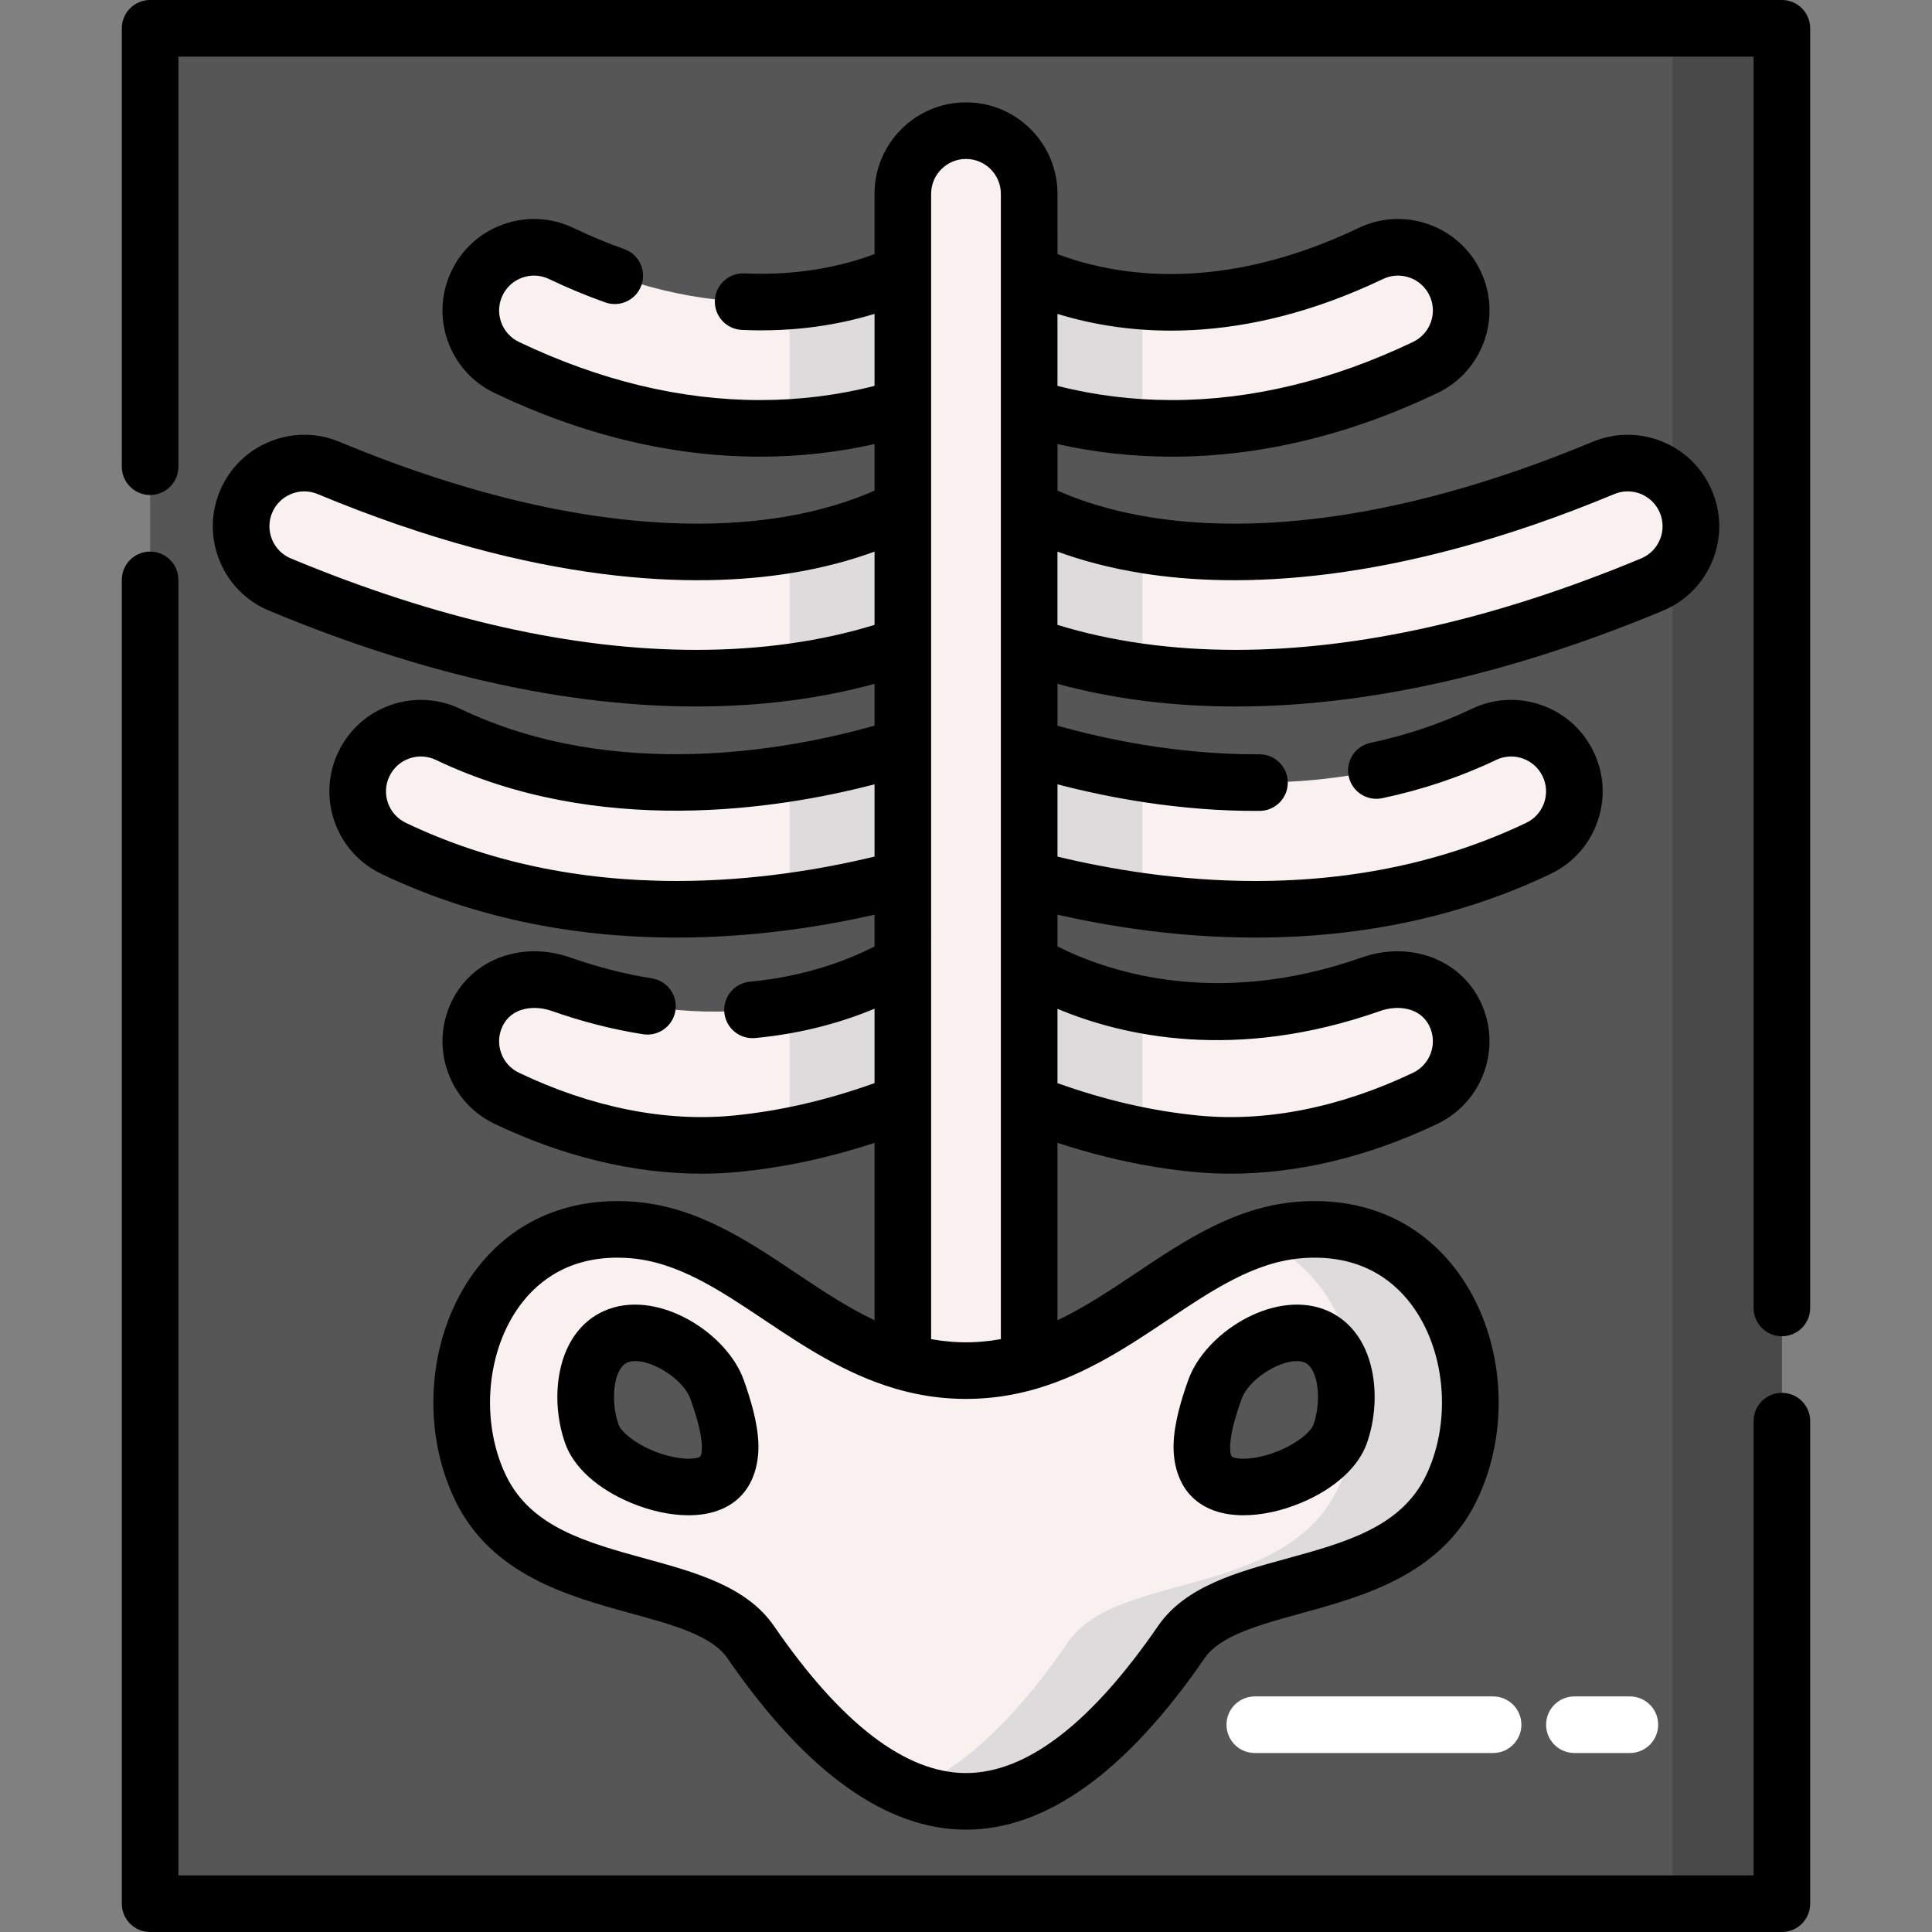 <svg xmlns="http://www.w3.org/2000/svg" xmlns:xlink="http://www.w3.org/1999/xlink" id="Capa_1" x="0px" y="0px" viewBox="0 0 512 512" style="enable-background:new 0 0 512 512;" xml:space="preserve"><rect x="0" y="0" width="512" height="512" fill="#808080" stroke="none"/><rect x="39.782" y="7.499" style="fill:#565656;" width="432.434" height="496.998"></rect><g>	<path style="fill:#F9F1EF;" d="M385.595,75.066c-3.985-8.343-13.981-11.874-22.321-7.889   c-43.936,20.988-76.673,11.438-90.533,5.188v35.586c10.134,3.095,22.899,5.575,37.84,5.575c19.157,0,41.87-4.073,67.125-16.138   C386.048,93.401,389.579,83.408,385.595,75.066z"></path>	<path style="fill:#F9F1EF;" d="M446.811,133.031c-3.554-8.534-13.356-12.577-21.888-9.019   c-57.093,23.77-97.291,24.281-120.958,20.519c-14.908-2.367-25.258-6.681-31.225-9.81v36.31   c13.298,4.678,31.483,8.694,54.778,8.694c28.829,0,65.471-6.153,110.272-24.805C446.326,151.367,450.364,141.567,446.811,133.031z"></path>	<path style="fill:#F9F1EF;" d="M415.574,202.507c-3.986-8.344-13.98-11.874-22.321-7.889c-46.597,22.26-98.887,10.08-120.513,3.282   v34.931c15.035,4.037,36.151,8.138,59.912,8.138c23.543,0,49.68-4.029,75.033-16.141   C416.027,220.842,419.56,210.85,415.574,202.507z"></path>	<path style="fill:#F9F1EF;" d="M385.595,268.736c-3.985-8.344-13.603-10.96-22.321-7.889c-44.617,15.713-77.536,2.098-90.533-5.6   v36.998c11.586,4.5,26.557,9.107,44.009,10.839c17.387,1.726,38.368-1.237,60.956-12.028   C386.048,287.072,389.579,277.079,385.595,268.736z"></path></g><g>	<path style="fill:#DDDBDB;" d="M302.738,79.754c-13.432-1.016-23.68-4.542-29.997-7.39v35.586   c8.312,2.539,18.397,4.661,29.997,5.343V79.754z"></path>	<path style="fill:#DDDBDB;" d="M302.738,144.323c-14.243-2.405-24.197-6.56-29.997-9.601v36.31   c8.145,2.866,18.133,5.478,29.997,7.075V144.323z"></path>	<path style="fill:#DDDBDB;" d="M302.738,204.93c-12.448-1.983-22.887-4.795-29.997-7.029v34.931   c8.326,2.236,18.524,4.488,29.997,6.055V204.93z"></path>	<path style="fill:#DDDBDB;" d="M302.738,266.231c-13.713-2.606-23.988-7.424-29.997-10.983v36.998   c8.35,3.243,18.467,6.536,29.997,8.774V266.231z"></path></g><g>	<path style="fill:#F9F1EF;" d="M126.406,75.066c3.985-8.343,13.981-11.874,22.321-7.889c43.936,20.988,76.673,11.438,90.533,5.188   v35.586c-10.134,3.095-22.899,5.575-37.84,5.575c-19.157,0-41.87-4.073-67.125-16.138   C125.952,93.401,122.421,83.408,126.406,75.066z"></path>	<path style="fill:#F9F1EF;" d="M65.19,133.031c3.554-8.534,13.356-12.577,21.888-9.019c57.093,23.77,97.291,24.281,120.958,20.519   c14.908-2.367,25.258-6.681,31.225-9.81v36.31c-13.298,4.678-31.483,8.694-54.778,8.694c-28.829,0-65.471-6.153-110.272-24.805   C65.674,151.367,61.636,141.567,65.19,133.031z"></path>	<path style="fill:#F9F1EF;" d="M96.426,202.507c3.986-8.344,13.98-11.874,22.321-7.889c46.597,22.26,98.886,10.08,120.513,3.282   v34.931c-15.035,4.037-36.151,8.138-59.912,8.138c-23.544,0-49.68-4.029-75.033-16.141   C95.973,220.842,92.441,210.85,96.426,202.507z"></path>	<path style="fill:#F9F1EF;" d="M126.406,268.736c3.985-8.344,13.603-10.96,22.321-7.889c44.617,15.713,77.535,2.098,90.533-5.6   v36.998c-11.586,4.5-26.557,9.107-44.009,10.839c-17.387,1.726-38.368-1.237-60.956-12.028   C125.952,287.072,122.421,277.079,126.406,268.736z"></path></g><g>	<path style="fill:#DDDBDB;" d="M209.262,79.754c13.432-1.016,23.68-4.542,29.997-7.39v35.586   c-8.312,2.539-18.397,4.661-29.997,5.343V79.754z"></path>	<path style="fill:#DDDBDB;" d="M209.262,144.323c14.243-2.405,24.197-6.56,29.997-9.601v36.31   c-8.145,2.866-18.133,5.478-29.997,7.075V144.323z"></path>	<path style="fill:#DDDBDB;" d="M209.262,204.93c12.448-1.983,22.887-4.795,29.997-7.029v34.931   c-8.326,2.236-18.524,4.488-29.997,6.055V204.93z"></path>	<path style="fill:#DDDBDB;" d="M209.262,266.231c13.713-2.606,23.988-7.424,29.997-10.983v36.998   c-8.35,3.243-18.468,6.536-29.997,8.774V266.231z"></path></g><path style="fill:#F9F1EF;" d="M344.397,325.959c-31.319,2.489-51.363,37.272-88.398,37.272s-57.078-34.782-88.398-37.272  c-39.655-3.152-53.776,40.481-40.2,68.457c14.334,29.536,58.549,21.872,71.519,40.738c13.645,19.846,33.603,42.225,57.071,42.225  h0.014c23.468,0,43.426-22.378,57.071-42.225c12.97-18.865,57.184-11.201,71.519-40.738  C398.174,366.439,384.052,322.807,344.397,325.959z M187.632,393.291c-9.161,3.258-27.514-4.095-30.771-13.257  c-3.258-9.161-2.081-22.832,7.081-26.09c9.161-3.258,22.837,5.131,26.095,14.292C193.295,377.398,196.793,390.033,187.632,393.291z   M355.139,380.035c-3.258,9.161-21.61,16.515-30.771,13.257s-5.663-15.894-2.405-25.055s16.934-17.55,26.095-14.292  C357.22,357.203,358.398,370.874,355.139,380.035z"></path><path style="fill:#DDDBDB;" d="M344.397,325.959c-3.964,0.315-7.746,1.151-11.406,2.365c25.181,9.401,32.789,43.053,21.608,66.092  c-14.334,29.536-58.549,21.872-71.519,40.738c-10.634,15.468-25.103,32.469-42.079,39.221c4.807,1.912,9.813,3.004,14.992,3.004  h0.014c23.468,0,43.426-22.378,57.071-42.225c12.97-18.865,57.184-11.201,71.519-40.738  C398.174,366.439,384.052,322.807,344.397,325.959z"></path><path style="fill:#F9F1EF;" d="M256,363.229c5.985,0,11.523-0.919,16.741-2.453V51.363c0-9.245-7.495-16.74-16.741-16.74  c-9.245,0-16.741,7.494-16.741,16.74v309.414C244.477,362.312,250.014,363.229,256,363.229z"></path><rect x="443.223" y="7.499" style="fill:#494949;" width="28.998" height="496.998"></rect><g>	<path style="fill:#FFFFFF;" d="M395.686,464.566h-63.15c-4.143,0-7.499-3.357-7.499-7.499c0-4.143,3.357-7.499,7.499-7.499h63.15   c4.143,0,7.499,3.357,7.499,7.499C403.185,461.209,399.827,464.566,395.686,464.566z"></path>	<path style="fill:#FFFFFF;" d="M431.932,464.566h-14.699c-4.143,0-7.499-3.357-7.499-7.499c0-4.143,3.357-7.499,7.499-7.499h14.699   c4.143,0,7.499,3.357,7.499,7.499C439.431,461.209,436.073,464.566,431.932,464.566z"></path></g><path d="M472.218,369.118c-4.143,0-7.499,3.357-7.499,7.499v120.384H47.281V153.674c0-4.143-3.357-7.499-7.499-7.499  s-7.499,3.357-7.499,7.499v350.826c0,4.143,3.357,7.499,7.499,7.499h432.437c4.143,0,7.499-3.357,7.499-7.499V376.617  C479.718,372.476,476.36,369.118,472.218,369.118z"></path><path d="M472.218,0H39.782c-4.143,0-7.499,3.358-7.499,7.499v116.177c0,4.143,3.357,7.499,7.499,7.499s7.499-3.357,7.499-7.499  V14.999h417.438V346.62c0,4.143,3.357,7.499,7.499,7.499s7.499-3.357,7.499-7.499V7.499C479.718,3.358,476.36,0,472.218,0z"></path><path d="M206.858,137.125c-22.708,3.608-61.42,3.062-116.895-20.035c-5.977-2.491-12.565-2.504-18.554-0.036  c-5.986,2.467-10.653,7.117-13.142,13.095v0.001c-2.489,5.977-2.501,12.566-0.033,18.552c2.467,5.986,7.117,10.654,13.095,13.142  c40.454,16.843,78.524,25.382,113.154,25.382c16.86,0,32.714-2.018,47.279-6.005v11.087c-22.493,6.361-68.785,15.13-109.782-4.457  c-5.841-2.79-12.421-3.14-18.523-0.982c-6.105,2.158-11.005,6.563-13.796,12.407c-2.791,5.843-3.141,12.421-0.982,18.525  c2.158,6.104,6.563,11.003,12.405,13.794c23.436,11.196,49.768,16.874,78.264,16.874c20.251,0,38.584-2.93,52.414-6.063v8.41  c-6.805,3.491-18.053,7.945-33.035,9.343c-4.124,0.385-7.155,4.04-6.77,8.163c0.386,4.125,4.052,7.148,8.163,6.77  c13.036-1.216,23.727-4.476,31.642-7.768v19.716c-12.695,4.544-24.929,7.358-37.252,8.582c-18.01,1.782-37.719-2.13-56.98-11.332  c-2.229-1.065-3.908-2.932-4.73-5.26c-0.822-2.326-0.689-4.835,0.375-7.062c2.43-5.087,8.477-5.661,13.062-4.048  c8.044,2.832,16.18,4.907,24.181,6.166c4.096,0.637,7.93-2.152,8.574-6.242c0.644-4.092-2.151-7.93-6.242-8.574  c-7.101-1.117-14.346-2.967-21.53-5.497c-12.889-4.538-26.167,0.397-31.578,11.729c-2.791,5.844-3.141,12.423-0.983,18.526  c2.157,6.103,6.563,11.003,12.406,13.795c18.249,8.718,37.003,13.218,54.826,13.218c3.404,0,6.775-0.164,10.102-0.495  c11.903-1.181,23.693-3.719,35.769-7.672v47.012c-7.174-3.402-13.948-7.923-20.908-12.578  c-12.879-8.612-26.196-17.519-42.656-18.826c-18.241-1.439-33.701,5.664-43.513,20.031c-11.449,16.767-13.067,40.548-4.026,59.176  c9.567,19.715,30.078,25.344,46.56,29.865c11.017,3.023,21.423,5.879,25.525,11.847c20.746,30.175,42.026,45.475,63.266,45.475  c21.225,0,42.505-15.301,63.252-45.475c4.103-5.969,14.509-8.823,25.525-11.847c16.482-4.523,36.992-10.15,46.56-29.865  c9.041-18.628,7.423-42.409-4.026-59.176c-9.812-14.367-25.266-21.475-43.513-20.031c-16.461,1.309-29.777,10.214-42.656,18.826  c-6.96,4.655-13.734,9.176-20.908,12.578v-47.012c12.077,3.954,23.866,6.49,35.769,7.672c3.327,0.331,6.696,0.495,10.102,0.495  c17.823,0,36.579-4.501,54.828-13.218c12.059-5.763,17.184-20.261,11.423-32.32c-5.415-11.335-18.694-16.269-31.579-11.73  c-39.254,13.823-68.508,3.14-80.543-2.971v-8.398c13.831,3.135,32.163,6.064,52.414,6.064c28.497,0,54.828-5.678,78.263-16.874  c5.844-2.791,10.249-7.689,12.406-13.794c2.158-6.104,1.809-12.685-0.982-18.525c-2.791-5.843-7.689-10.249-13.795-12.407  c-6.102-2.156-12.682-1.809-18.525,0.982c-8.309,3.971-17.334,6.999-26.821,9.004c-4.053,0.857-6.643,4.836-5.786,8.888  c0.857,4.052,4.832,6.647,8.888,5.787c10.648-2.25,20.805-5.664,30.185-10.145c2.228-1.064,4.736-1.197,7.063-0.374  c2.327,0.822,4.194,2.502,5.259,4.73c1.064,2.228,1.197,4.735,0.375,7.062c-0.822,2.327-2.502,4.194-4.73,5.259  c-21.4,10.225-45.557,15.409-71.799,15.409c-20.591,0-39.125-3.251-52.414-6.465v-19.153c13.105,3.424,32.346,7.183,53.574,7.041  c4.142-0.023,7.481-3.398,7.459-7.539c-0.023-4.129-3.375-7.459-7.498-7.459c-0.014,0-0.027,0-0.041,0  c-0.291,0.002-0.579,0.002-0.869,0.002c-21.485,0-40.708-4.22-52.626-7.586v-11.089c14.565,3.988,30.419,6.005,47.279,6.005  c34.63,0,72.701-8.539,113.154-25.382c5.977-2.488,10.628-7.154,13.095-13.142c2.468-5.986,2.455-12.575-0.033-18.552v-0.001  c-2.489-5.976-7.155-10.628-13.143-13.095c-5.988-2.469-12.578-2.455-18.551,0.035c-55.477,23.097-94.193,23.644-116.898,20.036  c-10.944-1.738-19.182-4.563-24.903-7.11v-12.33c9.854,2.217,20.02,3.338,30.34,3.338c23.255,0,46.928-5.677,70.358-16.87  c12.06-5.762,17.185-20.26,11.424-32.32c-2.791-5.844-7.69-10.249-13.796-12.406c-6.103-2.157-12.685-1.809-18.524,0.982  c-36.561,17.467-64.386,12.719-79.802,6.937V51.363c0-13.365-10.874-24.239-24.239-24.239c-13.365,0-24.244,10.874-24.244,24.239  v15.974c-8.098,3.025-19.742,5.786-34.481,5.112c-4.171-0.186-7.645,3.014-7.833,7.149c-0.188,4.139,3.013,7.645,7.149,7.833  c14.236,0.651,26.073-1.477,35.165-4.261v19.092c-9.793,2.498-19.973,3.762-30.34,3.762c-21,0-42.496-5.184-63.893-15.405  c-2.227-1.064-3.907-2.932-4.729-5.259c-0.822-2.327-0.689-4.836,0.375-7.063c1.063-2.228,2.932-3.906,5.259-4.729  c2.33-0.822,4.836-0.689,7.063,0.375c4.949,2.364,9.967,4.451,14.916,6.202c3.905,1.381,8.189-0.661,9.572-4.567  c1.382-3.905-0.663-8.189-4.567-9.572c-4.454-1.576-8.981-3.46-13.456-5.598c-5.842-2.79-12.421-3.14-18.524-0.982  c-6.105,2.158-11.005,6.563-13.796,12.405c-2.791,5.844-3.141,12.423-0.983,18.526c2.157,6.104,6.563,11.004,12.405,13.795  c23.432,11.193,47.103,16.87,70.358,16.87c10.32,0,20.486-1.121,30.34-3.338v12.33C226.04,132.563,217.802,135.387,206.858,137.125z   M184.481,172.226c-32.641,0-68.771-8.151-107.39-24.229c-2.278-0.949-4.052-2.728-4.992-5.01c-0.94-2.282-0.936-4.795,0.013-7.073  c0.949-2.279,2.729-4.053,5.012-4.993c2.281-0.941,4.792-0.936,7.07,0.015c58.718,24.446,100.394,24.915,125.017,21.003  c9.042-1.437,16.552-3.56,22.55-5.756v19.422C217.437,170.001,201.561,172.226,184.481,172.226z M179.347,233.469  c-26.241,0-50.398-5.185-71.8-15.409c-2.227-1.063-3.907-2.932-4.729-5.259s-0.689-4.835,0.375-7.062v-0.001  c1.063-2.228,2.932-3.907,5.259-4.729c1.008-0.357,2.049-0.533,3.087-0.533c1.359,0,2.713,0.304,3.976,0.907  c43.036,20.56,90.58,13.165,116.247,6.465v19.154C218.473,230.219,199.94,233.469,179.347,233.469z M309.485,349.777  c11.801-7.891,22.946-15.345,35.507-16.343c16.232-1.284,25.235,6.649,29.939,13.538c8.382,12.275,9.583,30.437,2.92,44.169  c-6.6,13.599-21.384,17.656-37.035,21.95c-13.131,3.603-26.709,7.328-33.917,17.813c-17.78,25.861-34.902,38.975-50.905,38.975  c-15.989,0-33.111-13.113-50.891-38.975c-7.208-10.484-20.786-14.21-33.917-17.813c-15.651-4.295-30.435-8.352-37.035-21.95  c-6.663-13.731-5.463-31.893,2.92-44.169c4.361-6.386,12.425-13.677,26.51-13.677c1.105,0,2.249,0.045,3.43,0.139  c12.561,0.998,23.706,8.451,35.507,16.343c10.183,6.81,21.31,14.247,34.56,18.168c0.024,0.007,0.046,0.02,0.07,0.027  c0.203,0.06,0.405,0.11,0.608,0.168c0.428,0.122,0.857,0.241,1.29,0.356c0.294,0.078,0.587,0.154,0.881,0.228  c0.431,0.108,0.865,0.211,1.301,0.311c0.287,0.066,0.574,0.135,0.861,0.197c0.533,0.116,1.071,0.222,1.611,0.326  c0.467,0.09,0.935,0.171,1.402,0.25c0.361,0.061,0.72,0.124,1.084,0.179c0.383,0.058,0.768,0.109,1.151,0.16  c0.332,0.044,0.664,0.088,0.999,0.127c0.381,0.045,0.762,0.086,1.143,0.124c0.356,0.036,0.715,0.067,1.074,0.097  c0.357,0.03,0.714,0.06,1.072,0.083c0.429,0.029,0.863,0.05,1.296,0.07c0.29,0.013,0.58,0.031,0.871,0.041  c0.732,0.025,1.47,0.04,2.214,0.04c0.745,0,1.482-0.015,2.214-0.04c0.291-0.009,0.581-0.027,0.871-0.041  c0.434-0.02,0.867-0.041,1.296-0.07c0.358-0.024,0.715-0.054,1.072-0.083c0.359-0.03,0.717-0.061,1.074-0.097  c0.381-0.038,0.763-0.079,1.143-0.124c0.335-0.04,0.667-0.083,0.999-0.127c0.384-0.051,0.768-0.102,1.151-0.16  c0.364-0.055,0.723-0.118,1.084-0.179c0.467-0.079,0.935-0.16,1.402-0.25c0.54-0.103,1.078-0.21,1.611-0.326  c0.287-0.062,0.574-0.131,0.861-0.197c0.436-0.101,0.87-0.203,1.301-0.311c0.293-0.074,0.587-0.15,0.881-0.228  c0.432-0.115,0.862-0.234,1.29-0.356c0.203-0.058,0.405-0.108,0.608-0.168c0.024-0.007,0.046-0.02,0.07-0.027  C288.174,364.022,299.302,356.586,309.485,349.777z M365.764,267.92c4.589-1.618,10.634-1.04,13.063,4.048  c2.196,4.599,0.242,10.126-4.354,12.322c-19.264,9.202-38.973,13.118-56.982,11.332c-12.323-1.224-24.557-4.039-37.252-8.582  v-19.692C297.54,274.592,327.428,281.421,365.764,267.92z M302.789,151.938c24.622,3.914,66.296,3.445,125.019-21.004  c2.276-0.949,4.788-0.953,7.067-0.014c2.283,0.94,4.063,2.714,5.012,4.993c0.948,2.279,0.953,4.792,0.013,7.073  c-0.94,2.282-2.713,4.061-4.992,5.01c-38.618,16.078-74.75,24.229-107.391,24.229c-17.08,0-32.955-2.226-47.279-6.62v-19.422  C286.238,148.38,293.746,150.502,302.789,151.938z M366.506,73.943c2.228-1.064,4.736-1.196,7.062-0.375  c2.328,0.823,4.196,2.503,5.26,4.729c2.196,4.599,0.243,10.126-4.355,12.322c-21.396,10.222-42.892,15.405-63.893,15.405  c-10.367,0-20.547-1.264-30.34-3.762V83.185C298.901,88.938,328.888,91.912,366.506,73.943z M246.759,51.363  c0-5.096,4.146-9.24,9.24-9.24c5.095,0,9.24,4.146,9.24,9.24v21.001v35.585v26.772v36.31v26.868v34.931v22.417v36.999v62.633  c-0.222,0.041-0.445,0.07-0.667,0.108c-0.606,0.104-1.212,0.206-1.828,0.289c-0.332,0.045-0.665,0.077-0.997,0.116  c-0.676,0.077-1.356,0.144-2.045,0.194c-0.252,0.019-0.504,0.038-0.756,0.053c-0.971,0.056-1.95,0.093-2.948,0.093  c-0.997,0-1.977-0.037-2.948-0.093c-0.252-0.015-0.504-0.034-0.756-0.053c-0.688-0.05-1.369-0.117-2.045-0.194  c-0.333-0.039-0.665-0.071-0.997-0.116c-0.616-0.082-1.222-0.185-1.828-0.289c-0.222-0.038-0.445-0.067-0.668-0.108v-62.633v-36.999  V232.83v-34.931v-26.868v-36.31V107.95V72.364V51.363H246.759z"></path><path d="M321.856,400.357c2.264,0.805,4.875,1.201,7.69,1.201c4.756,0,10.094-1.129,15.323-3.323  c8.781-3.685,15.101-9.402,17.336-15.688c2.167-6.093,2.676-13.127,1.395-19.296c-1.698-8.174-6.324-13.988-13.028-16.372  c-13.61-4.84-31.285,6.506-35.674,18.845c-1.719,4.834-3.714,11.139-3.886,17.036C310.894,386.849,311.713,396.75,321.856,400.357z   M326.005,383.196c0.111-3.847,1.779-8.945,3.024-12.445c1.781-5.008,9.503-10.041,14.584-10.041c0.702,0,1.355,0.097,1.934,0.302  c2.024,0.72,2.949,3.275,3.368,5.291c0.716,3.449,0.395,7.748-0.841,11.22v0.001c-0.645,1.813-3.946,4.76-9.007,6.882  c-5.213,2.188-10.076,2.571-12.185,1.821C326.479,386.082,325.927,385.886,326.005,383.196z"></path><path d="M197.102,365.723c-4.389-12.338-22.066-23.687-35.674-18.844c-6.703,2.384-11.33,8.197-13.028,16.372  c-1.281,6.169-0.773,13.203,1.395,19.296c2.235,6.285,8.554,12.004,17.336,15.688c5.23,2.194,10.567,3.323,15.323,3.323  c2.815,0,5.428-0.396,7.69-1.201c0,0,0,0,0.001,0c10.142-3.607,10.961-13.508,10.843-17.598  C200.816,376.863,198.821,370.558,197.102,365.723z M185.118,386.226c-2.111,0.75-6.973,0.366-12.184-1.821  c-5.062-2.123-8.362-5.07-9.007-6.883c-1.235-3.472-1.557-7.77-0.841-11.22c0.419-2.017,1.344-4.571,3.368-5.291  c0.579-0.206,1.231-0.302,1.934-0.302c5.081,0,12.803,5.034,14.584,10.04c1.245,3.501,2.913,8.6,3.024,12.446  C186.073,385.886,185.521,386.082,185.118,386.226z"></path><g></g><g></g><g></g><g></g><g></g><g></g><g></g><g></g><g></g><g></g><g></g><g></g><g></g><g></g><g></g></svg>